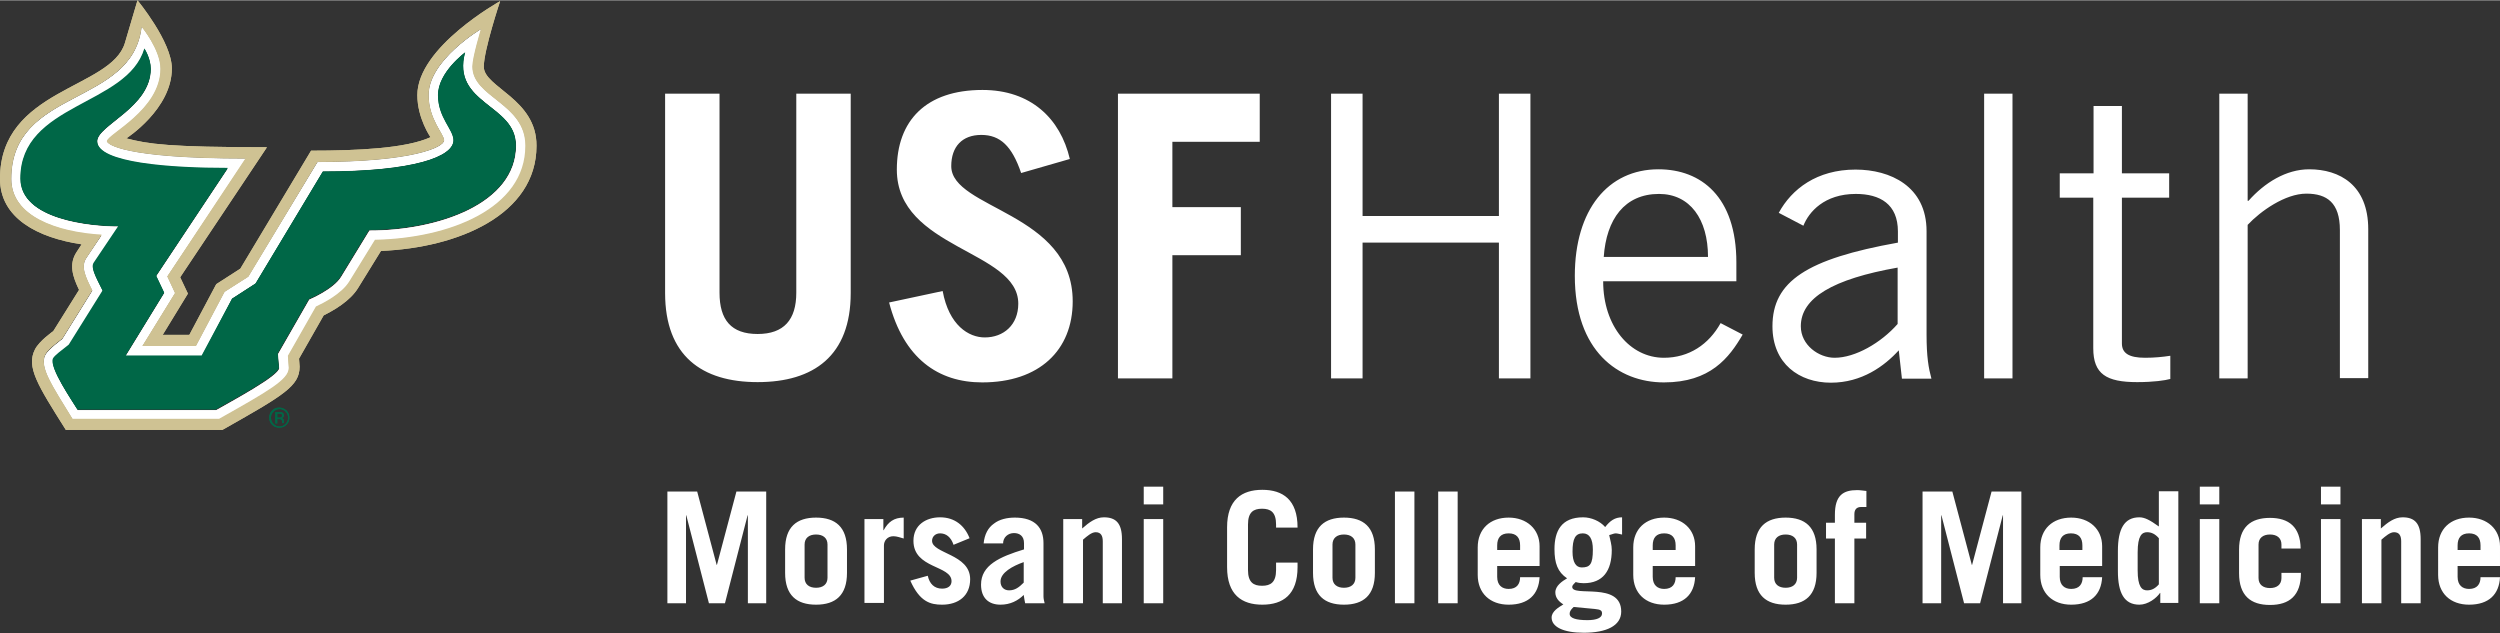 <svg id="Layer_1" xmlns="http://www.w3.org/2000/svg" width="300" height="76" viewBox="0 0 872.8 220.9"><rect x="0" y="0" width="872.8" height="220.9" fill="#333333" stroke="none"/><style>.st0{fill:#FFFFFF;} .st1{fill:#CFC293;} .st2{fill:#006747;}</style><path class="st0" d="M165 23.2c0-3.2 3-13.1 3-13.1s-18.3 10.8-18.3 23c0 8.5 5.4 13.6 5.4 15.8 0 2.5-11.1 7.6-44.2 7.6l-24.2 40-8.3 5.3-10 18.9H49.7l11.4-18.5-2.7-5.8 27.4-41.1c-42.9 0-48.4-5.1-48.4-6 0-2.4 18.7-10.9 18.7-25.3 0-6.7-6.6-14.7-6.6-14.7C46.3 37.3 4 30.6 4 62.4c0 13 15.8 18.6 31.5 19.7L30.2 90c-2 3-.4 6.4 2.1 11.4l-10.5 16.9s-4.8 3.5-5.9 5.5c-2.2 4.3 2.3 10.7 9.5 22.5h51.2c17.2-9.7 24.3-13.7 24.3-17.8l-.3-4.2 9.8-17.2c2.6-1.2 8.9-4.4 11.6-8.7l9-14.6c25.7-.5 52.6-10.8 52.6-32.8-.1-15.1-18.6-17-18.6-27.8m-36 57.2l-9.9 16.2c-2.7 4.4-11.1 7.9-11.1 7.9l-10.9 19 .4 4.9c.1 2.7-16.8 11.7-22 14.7H27.1c-1.8-3-10-14.8-8.5-17.8.6-1.2 3-2.8 5.5-4.8l11.8-18.9c-2.5-5-4.2-8.1-3.1-9.7L41.4 79c-9.7 0-34.2-2.3-34.2-16.6C7.2 36 44.5 37.3 50.5 17c0 0 2.2 3.3 2.2 7C52.7 37.5 34 43.7 34 49.3c0 7.7 26 9.4 45.6 9.4l-25 37.6 2.8 5.9-13.5 22h26.6L81 104.1l8.2-5.3 23.5-39.1c32 0 45.6-5.2 45.6-10.9 0-3.8-5.4-7.8-5.4-15.8 0-7.9 9.5-14.9 9.5-14.9-4.8 18.1 17.8 18.1 17.8 32.6 0 20.4-27.3 29.7-51.2 29.7"/><path class="st1" d="M168.9 23.2c0-5.8 5.7-22.9 5.7-22.9s-28.9 16-28.9 32.8c0 8.1 4.6 14.7 4.6 14.7-8.5 3.9-25.4 4.7-41.7 4.7L83.9 93.7l-8.4 5.4-9.4 17.7h-9.3l8.8-14.4-2.7-5.7 30.3-45.4c-34.3 0-41.4-1.1-49.1-3.1 0 0 15.9-10.2 15.9-24.4C60 14.5 48 0 48 0l-4.4 14.9C38.8 31 0 30.8 0 62.3c0 13.8 13.2 20.6 28.5 22.9l-1.7 2.6c-2.9 4.3-1.4 8.7.8 13.3l-9 14.4s-4.9 3.4-6.4 6.4c-3.1 6.1.9 12.4 10.8 28.1h54.6c21.4-12.1 27-15.3 27-22.1 0-.1-.1-1.5-.2-2.8L113 110c3.4-1.7 9.3-5 12.1-9.7l7.9-12.8c26.9-1.1 54.3-12.6 54.3-36.7.1-16.4-18.4-20.4-18.4-27.6m-38 60.4l-9 14.6c-2.7 4.3-9 7.5-11.6 8.7l-9.8 17.2.3 4.2c0 4.1-7.1 8.1-24.3 17.8H25.3c-7.2-11.8-11.7-18.2-9.5-22.5 1-2 5.9-5.5 5.9-5.5l10.5-16.9c-2.5-5-4.1-8.3-2-11.4l5.3-8c-15.7-.9-31.6-6.5-31.6-19.5 0-31.8 42.3-25.1 45.5-53.1 0 0 6.6 8 6.6 14.7 0 14.4-18.7 22.9-18.7 25.3 0 .9 5.6 6 48.4 6L58.4 96.4l2.7 5.8-11.4 18.5h18.7l10-18.9 8.3-5.3 24.1-40.1c33.1 0 44.2-5.1 44.2-7.6 0-2.1-5.4-7.2-5.4-15.8 0-12.2 18.3-23 18.3-23s-3 9.9-3 13.1c0 10.9 18.5 12.8 18.5 27.6.1 22.1-26.8 32.4-52.5 32.9"/><path class="st2" d="M162.4 18.2s-9.5 6.9-9.5 14.9 5.4 12 5.4 15.8c0 5.7-13.7 10.9-45.6 10.9L89.2 98.9l-8.2 5.3L70.4 124H43.8l13.5-22-2.8-5.9 25-37.6c-19.6 0-45.6-1.7-45.6-9.4 0-5.5 18.7-11.7 18.7-25.3 0-3.7-2.2-7-2.2-7-6 20.2-43.3 19-43.3 45.4 0 14.3 24.5 16.6 34.2 16.6l-8.6 12.8c-1.1 1.7.6 4.7 3.1 9.7L24 120.2c-2.5 2-4.9 3.7-5.5 4.8-1.5 3 6.7 14.8 8.5 17.8h48.3c5.2-3 22.2-12 22-14.7l-.4-4.9 10.9-19s8.4-3.4 11.1-7.9l9.9-16.2c24 0 51.2-9.2 51.2-29.6.2-14.2-22.5-14.2-17.6-32.3M97.5 142.2c-1 0-1.8.3-2.5 1s-1 1.5-1 2.5.3 1.8 1 2.5 1.5 1 2.5 1 1.8-.3 2.5-1 1-1.5 1-2.5-.3-1.8-1-2.5c-.7-.6-1.5-1-2.5-1m2.2 5.7c-.6.6-1.3.9-2.1.9s-1.5-.3-2.1-.9c-.6-.6-.9-1.3-.9-2.2 0-.8.3-1.5.9-2.1.6-.6 1.3-.9 2.1-.9s1.5.3 2.1.9c.6.6.9 1.3.9 2.1 0 .9-.3 1.6-.9 2.2"/><path class="st2" d="M99.1 144.9c0-.5-.2-.8-.6-1-.2-.1-.6-.1-1.1-.1h-1.3v3.9h.7v-1.5h.5c.4 0 .6 0 .8.1.2.1.4.4.4.9v.4h.6v-.2-.6c0-.2-.1-.4-.2-.6-.1-.2-.4-.3-.7-.4.2 0 .4-.1.6-.2.2-.1.3-.3.3-.7m-1 .7c-.1.1-.4.1-.7.1h-.6v-1.4h.6c.4 0 .7 0 .8.1.2.1.3.3.3.6s-.2.5-.4.6"/><g><path class="st0" d="M165 23.2c0-3.2 3-13.1 3-13.1s-18.3 10.8-18.3 23c0 8.5 5.4 13.6 5.4 15.8 0 2.5-11.1 7.6-44.2 7.6l-24.2 40-8.3 5.3-10 18.9H49.7l11.4-18.5-2.7-5.8 27.4-41.1c-42.9 0-48.4-5.1-48.4-6 0-2.4 18.7-10.9 18.7-25.3 0-6.7-6.6-14.7-6.6-14.7C46.3 37.3 4 30.6 4 62.4c0 13 15.8 18.6 31.5 19.7L30.2 90c-2 3-.4 6.4 2.1 11.4l-10.5 16.9s-4.8 3.5-5.9 5.5c-2.2 4.3 2.3 10.7 9.5 22.5h51.2c17.2-9.7 24.3-13.7 24.3-17.8l-.3-4.2 9.8-17.2c2.6-1.2 8.9-4.4 11.6-8.7l9-14.6c25.7-.5 52.6-10.8 52.6-32.8-.1-15.1-18.6-17-18.6-27.8m-36 57.2l-9.9 16.2c-2.7 4.4-11.1 7.9-11.1 7.9l-10.9 19 .4 4.9c.1 2.7-16.8 11.7-22 14.7H27.1c-1.8-3-10-14.8-8.5-17.8.6-1.2 3-2.8 5.5-4.8l11.8-18.9c-2.5-5-4.2-8.1-3.1-9.7L41.4 79c-9.7 0-34.2-2.3-34.2-16.6C7.2 36 44.5 37.3 50.5 17c0 0 2.2 3.3 2.2 7C52.7 37.5 34 43.7 34 49.3c0 7.7 26 9.4 45.6 9.4l-25 37.6 2.8 5.9-13.5 22h26.6L81 104.1l8.2-5.3 23.5-39.1c32 0 45.6-5.2 45.6-10.9 0-3.8-5.4-7.8-5.4-15.8 0-7.9 9.5-14.9 9.5-14.9-4.8 18.1 17.8 18.1 17.8 32.6 0 20.4-27.3 29.7-51.2 29.7"/><path class="st1" d="M168.9 23.2c0-5.8 5.7-22.9 5.7-22.9s-28.9 16-28.9 32.8c0 8.1 4.6 14.7 4.6 14.7-8.5 3.9-25.4 4.7-41.7 4.7L83.9 93.7l-8.4 5.4-9.4 17.7h-9.3l8.8-14.4-2.7-5.7 30.3-45.4c-34.3 0-41.4-1.1-49.1-3.1 0 0 15.9-10.2 15.9-24.4C60 14.5 48 0 48 0l-4.4 14.9C38.8 31 0 30.8 0 62.3c0 13.8 13.2 20.6 28.5 22.9l-1.7 2.6c-2.9 4.3-1.4 8.7.8 13.3l-9 14.4s-4.9 3.4-6.4 6.4c-3.1 6.1.9 12.4 10.8 28.1h54.6c21.4-12.1 27-15.3 27-22.1 0-.1-.1-1.5-.2-2.8L113 110c3.4-1.7 9.3-5 12.1-9.7l7.9-12.8c26.9-1.1 54.3-12.6 54.3-36.7.1-16.4-18.4-20.4-18.4-27.6m-38 60.4l-9 14.6c-2.7 4.3-9 7.5-11.6 8.7l-9.8 17.2.3 4.2c0 4.1-7.1 8.1-24.3 17.8H25.3c-7.2-11.8-11.7-18.2-9.5-22.5 1-2 5.9-5.5 5.9-5.5l10.5-16.9c-2.5-5-4.1-8.3-2-11.4l5.3-8c-15.7-.9-31.6-6.5-31.6-19.5 0-31.8 42.3-25.1 45.5-53.1 0 0 6.6 8 6.6 14.7 0 14.4-18.7 22.9-18.7 25.3 0 .9 5.6 6 48.4 6L58.4 96.4l2.7 5.8-11.4 18.5h18.7l10-18.9 8.3-5.3 24.1-40.1c33.1 0 44.2-5.1 44.2-7.6 0-2.1-5.4-7.2-5.4-15.8 0-12.2 18.3-23 18.3-23s-3 9.9-3 13.1c0 10.9 18.5 12.8 18.5 27.6.1 22.1-26.8 32.4-52.5 32.9"/><path class="st2" d="M162.4 18.2s-9.5 6.9-9.5 14.9 5.4 12 5.4 15.8c0 5.7-13.7 10.9-45.6 10.9L89.2 98.9l-8.2 5.3L70.4 124H43.8l13.5-22-2.8-5.9 25-37.6c-19.6 0-45.6-1.7-45.6-9.4 0-5.5 18.7-11.7 18.7-25.3 0-3.7-2.2-7-2.2-7-6 20.2-43.3 19-43.3 45.4 0 14.3 24.5 16.6 34.2 16.6l-8.6 12.8c-1.1 1.7.6 4.7 3.1 9.7L24 120.2c-2.5 2-4.9 3.7-5.5 4.8-1.5 3 6.7 14.8 8.5 17.8h48.3c5.2-3 22.2-12 22-14.7l-.4-4.9 10.9-19s8.4-3.4 11.1-7.9l9.9-16.2c24 0 51.2-9.2 51.2-29.6.2-14.2-22.5-14.2-17.6-32.3M97.5 142.2c-1 0-1.8.3-2.5 1s-1 1.5-1 2.5.3 1.8 1 2.5 1.5 1 2.5 1 1.8-.3 2.5-1 1-1.5 1-2.5-.3-1.8-1-2.5c-.7-.6-1.5-1-2.5-1m2.2 5.7c-.6.6-1.3.9-2.1.9s-1.5-.3-2.1-.9c-.6-.6-.9-1.3-.9-2.2 0-.8.3-1.5.9-2.1.6-.6 1.3-.9 2.1-.9s1.5.3 2.1.9c.6.6.9 1.3.9 2.1 0 .9-.3 1.6-.9 2.2"/><path class="st2" d="M99.1 144.9c0-.5-.2-.8-.6-1-.2-.1-.6-.1-1.1-.1h-1.3v3.9h.7v-1.5h.5c.4 0 .6 0 .8.1.2.1.4.4.4.9v.4h.6v-.2-.6c0-.2-.1-.4-.2-.6-.1-.2-.4-.3-.7-.4.2 0 .4-.1.6-.2.2-.1.3-.3.3-.7m-1 .7c-.1.1-.4.1-.7.1h-.6v-1.4h.6c.4 0 .7 0 .8.1.2.1.3.3.3.6s-.2.5-.4.6"/></g><g><path class="st0" d="M251.2 32.6v69.5c0 9.5 4.1 14.4 13.3 14.4 9.2 0 13.5-5 13.5-14.4V32.6h19v69.6c0 21.9-12.9 31.1-32.5 31.1-19.5 0-32.3-9.2-32.3-31.1V32.6h19zM356.5 60.3c-3.2-9.4-7.3-13.3-13.9-13.3-6.7 0-10.5 4.1-10.5 10.9 0 15 42.4 16.1 42.4 47.2 0 17.1-11.7 28.3-31.6 28.3-15.4 0-27.4-8.4-32.5-27.9l18.7-4c2.2 12 9.1 16.2 14.7 16.2 6.6 0 11.7-4.4 11.7-11.8 0-18.7-42.4-19-42.4-46.8 0-17.1 10.2-27.8 29.9-27.8 16.9 0 27.2 10 30.5 24.1l-17 4.9zM390.3 132V32.6h49.5v16.8h-30.5v22.8h23.9V89h-23.9v43h-19zM534.3 32.6V132h-11V84.6h-47.6V132h-11V32.6h11v42.7h47.6V32.6h11zM608.4 116.7c-4.7 8.1-11.3 16.7-27.5 16.7-16 0-31.1-11-31.1-37.2 0-23.1 11.6-37.2 29.2-37.2 14.9 0 27.2 9.6 27.2 32.5v6.6h-46.5c0 15.7 9.4 26.7 21.2 26.7 8.8 0 15.7-4.7 19.8-12.1l7.7 4zm-12.1-27.1c0-13.2-6.3-22-17.1-22-12 0-18.4 8.8-19.3 22h36.4zM621 74.2c4.5-8.3 13.3-15.1 26.8-15.1 12.1 0 24.8 5.8 24.8 21.5v36.1c0 7.8.7 11.7 1.7 15.4H664l-1.1-9.9c-5 5.5-12.9 11.3-23.7 11.3-11 0-20.4-6.6-20.4-19.7 0-15.7 12-23.5 43.8-29.2v-3.9c0-9.5-6.2-13.1-14.7-13.1-11 0-16.4 6.3-18.3 11.1l-8.6-4.5zm41.6 19.1c-22.7 4-33.9 10.6-33.9 20.5 0 6.6 6.3 11 11.8 11 7.2 0 16.2-5.2 22-11.8V93.3zM702.6 32.6V132h-9.9V32.6h9.9zM730.9 60.4V36.9h9.9v23.5h16.5v8.5h-16.5v50.9c0 3.3 2.3 5 8.1 5 3.3 0 6.2-.3 8.8-.7v8.1c-1.8.5-5.8 1.1-11.6 1.1-10.7 0-15.3-2.8-15.3-11.8V68.9h-11.7v-8.5h11.8zM784.7 32.6V70h.3c5.6-6.3 13.1-11 21.2-11 10.6 0 20.6 5.5 20.6 20.9v52h-9.9V80.2c0-9.5-4.5-12.7-11.7-12.7-7.4 0-16 6.1-20.5 10.9V132h-9.9V32.6h9.9z"/></g><g><path class="st0" d="M233 210.5v-39h10.4l6.8 25.6h.1l6.8-25.6h10.4v39h-6.4v-30.7h-.1l-7.9 30.7h-5.6l-7.9-30.7h-.1v30.7H233zM274.1 191.7c0-7.8 4-11.1 10.8-11.1 6.8 0 10.8 3.3 10.8 11.1v8.2c0 7.8-4 11.1-10.8 11.1-6.8 0-10.8-3.3-10.8-11.1v-8.2zm6.8 9.9c0 2.3 1.6 3.5 4 3.5s4-1.2 4-3.5V190c0-2.3-1.6-3.5-4-3.5s-4 1.2-4 3.5v11.6zM301.8 210.5v-29.4h6.6v3.9h.1c1.6-2.9 3.6-4.4 7-4.4v7.3c-1.1-.3-2.4-.8-3.6-.8-2.2 0-3.3 1.7-3.3 3.2v20.1h-6.8zM332.9 190.1c-.9-2.7-2.6-4-4.7-4-1.6 0-2.8 1.1-2.8 2.6 0 4.5 13.3 4.6 13.3 13.4 0 5.8-4.1 8.9-9.8 8.9-4.1 0-7.8-1-11.1-8.4l6.1-1.7c.6 2.8 2.3 4.5 5 4.5 2.1 0 3.3-1 3.3-2.6 0-5.6-13.3-4.3-13.3-14.1 0-5.6 4.5-8.2 9.3-8.2 5.1 0 8.6 2.9 10.3 7.3l-5.6 2.3zM343.4 189.7c.3-3.3 1.6-5.6 3.6-7 1.9-1.5 4.6-2.1 7.3-2.1 7.2 0 10 3.7 10 8.9v18.6c0 .8.2 1.6.4 2.4h-6.8c-.2-.8-.3-1.7-.5-2.9-2 2-4.7 3.4-8.1 3.4-4.1 0-6.8-2.3-6.8-7 0-6.8 6.5-9.7 15-12.3v-2.2c0-2.5-1.6-3.5-3.5-3.5-2.1 0-3.8 1.5-3.8 3.6h-6.8zm14.1 6.4c-4 1.4-8.2 3.7-8.2 6.8 0 1.9 1.2 3.1 3 3.1 2.1 0 3.5-1.1 5.1-2.7v-7.2zM371.2 210.5v-29.4h6.6v3.3c2.5-2.2 4.8-3.9 7.6-3.9 4.2 0 6.3 2.1 6.3 7.6v22.4H385v-21.6c0-1.9-.6-3.2-2.5-3.2-1.4 0-3 1.4-4.4 2.6v22.2h-6.9zM399.3 176v-6.2h6.8v6.2h-6.8zm6.8 5.1v29.4h-6.8v-29.4h6.8zM435.7 198.9c0 4.3 1.9 5.5 4.9 5.5s4.9-1.2 4.9-5.5v-2.6h7.5v1.6c0 9.6-5.1 13.1-12.3 13.1s-12.3-3.5-12.3-13.1V184c0-9.6 5.1-13.1 12.3-13.1S453 174.4 453 184v.1h-7.5V183c0-4.3-1.9-5.5-4.9-5.5s-4.9 1.2-4.9 5.5v15.9zM458.4 191.7c0-7.8 4-11.1 10.8-11.1 6.8 0 10.8 3.3 10.8 11.1v8.2c0 7.8-4 11.1-10.8 11.1-6.8 0-10.8-3.3-10.8-11.1v-8.2zm6.8 9.9c0 2.3 1.6 3.5 4 3.5s4-1.2 4-3.5V190c0-2.3-1.6-3.5-4-3.5s-4 1.2-4 3.5v11.6zM487 171.5h6.8v39H487v-39zM502.1 171.5h6.8v39h-6.8v-39zM522.7 197.4v3.9c0 2.9 1.7 4.2 4 4.2 2.9 0 4-1.8 4-4.1h6.8c-.3 6-3.9 9.6-10.8 9.6-6.5 0-10.8-4-10.8-10.4V191c0-6.4 4.3-10.4 10.8-10.4 6.3 0 10.8 4 10.8 10v6.9h-14.8zm8-5.5v-1.6c0-2.6-1.2-4.2-4-4.2s-4 1.6-4 4.2v1.6h8zM566.2 186.5c-.5-.1-1.6-.4-2.1-.4-.7 0-1.4.4-2.3.6.4 1.9.9 3.4.9 5.2 0 7.3-3.1 11.6-9.8 11.6-1 0-1.8-.1-2.8-.4-.4.5-1.2 1-1.2 1.7 0 3.7 17.1-2 17.1 8.6 0 5-5.2 7.4-13.1 7.4-7.2 0-11.2-2.1-11.2-5.3 0-2.2 2.5-3.6 4.1-4.6-1.6-1-2.8-2.3-2.8-4.2 0-2.3 2.4-3.9 4.1-4.9-3.3-2.2-4.4-5.3-4.4-10.2 0-6.3 2.4-11.1 10-11.1 2.8 0 5.9 1.3 7.7 3.4 1.7-2.2 3.4-3.4 5.9-3.4v6zm-16.8 25.3c-.7.7-1.4 1.3-1.4 2.4 0 1.5 2.2 2.2 6.2 2.2 3.2 0 5.1-.8 5.1-2.3 0-1-.4-1.4-2.5-1.6l-7.4-.7zm3.2-25.7c-2.6 0-3.6 1.8-3.6 6.4 0 3.7 1.2 5.5 3.2 5.5 2.9 0 3.9-1.1 3.9-6.2 0-3.8-1.2-5.7-3.5-5.7zM577 197.4v3.9c0 2.9 1.7 4.2 4 4.2 2.9 0 4-1.8 4-4.1h6.8c-.3 6-3.9 9.6-10.8 9.6-6.5 0-10.8-4-10.8-10.4V191c0-6.4 4.3-10.4 10.8-10.4 6.3 0 10.8 4 10.8 10v6.9H577zm8-5.5v-1.6c0-2.6-1.2-4.2-4-4.2s-4 1.6-4 4.2v1.6h8zM612.6 191.7c0-7.8 4-11.1 10.8-11.1 6.8 0 10.8 3.3 10.8 11.1v8.2c0 7.8-4 11.1-10.8 11.1-6.8 0-10.8-3.3-10.8-11.1v-8.2zm6.8 9.9c0 2.3 1.6 3.5 4 3.5s4-1.2 4-3.5V190c0-2.3-1.6-3.5-4-3.5s-4 1.2-4 3.5v11.6zM651.6 176.9h-1.9c-1.6 0-2.3 1-2.3 2.5v3h4.1v5.5h-4.1v22.6h-6.8v-22.6h-3.1v-5.5h3.1v-2.8c0-6.8 2.9-8.6 7.8-8.6 1 0 2.1.2 3.2.3v5.6zM671.2 210.5v-39h10.4l6.8 25.6h.1l6.8-25.6h10.4v39h-6.4v-30.7h-.1l-7.9 30.7h-5.6l-7.9-30.7h-.1v30.7h-6.5zM719.1 197.4v3.9c0 2.9 1.7 4.2 4 4.2 2.9 0 4-1.8 4-4.1h6.8c-.3 6-3.9 9.6-10.8 9.6-6.5 0-10.8-4-10.8-10.4V191c0-6.4 4.3-10.4 10.8-10.4 6.3 0 10.8 4 10.8 10v6.9h-14.8zm7.9-5.5v-1.6c0-2.6-1.2-4.2-4-4.2s-4 1.6-4 4.2v1.6h8zM754.2 210.5v-3.6h-.1c-1.2 1.8-4.2 4.1-7.2 4.1-5.3 0-7.5-4.1-7.5-11.7v-7.1c0-7.6 2.2-11.7 7.5-11.7 1.8 0 3.6.9 6.8 3.2v-12.3h6.8v39h-6.3zm-.5-22.7c-1.3-1.5-2.6-2.1-4.1-2.1-1.8 0-3.3 1.2-3.3 7v6.3c0 5.8 1.5 7 3.3 7 1.5 0 2.8-.6 4.1-2.1v-16.1zM768 176v-6.2h6.8v6.2H768zm6.8 5.1v29.4H768v-29.4h6.8zM796.5 191.3V190c0-2.3-1.6-3.5-4-3.5s-4 1.2-4 3.5v11.7c0 2.3 1.6 3.5 4 3.5s4-1.2 4-3.5v-1.8h6.8v.1c0 7.8-4 11.1-10.8 11.1-6.8 0-10.8-3.3-10.8-11.1v-8.2c0-7.8 4-11.1 10.8-11.1 6.6 0 10.6 3.2 10.7 10.7h-6.7zM810.3 176v-6.2h6.8v6.2h-6.8zm6.8 5.1v29.4h-6.8v-29.4h6.8zM824.6 210.5v-29.4h6.6v3.3c2.5-2.2 4.8-3.9 7.6-3.9 4.2 0 6.3 2.1 6.3 7.6v22.4h-6.8v-21.6c0-1.9-.6-3.2-2.5-3.2-1.4 0-3 1.4-4.4 2.6v22.2h-6.8zM858 197.4v3.9c0 2.9 1.7 4.2 4 4.2 2.9 0 4-1.8 4-4.1h6.8c-.3 6-3.9 9.6-10.8 9.6-6.5 0-10.8-4-10.8-10.4V191c0-6.4 4.3-10.4 10.8-10.4 6.3 0 10.8 4 10.8 10v6.9H858zm8-5.5v-1.6c0-2.6-1.2-4.2-4-4.2s-4 1.6-4 4.2v1.6h8z"/></g></svg>